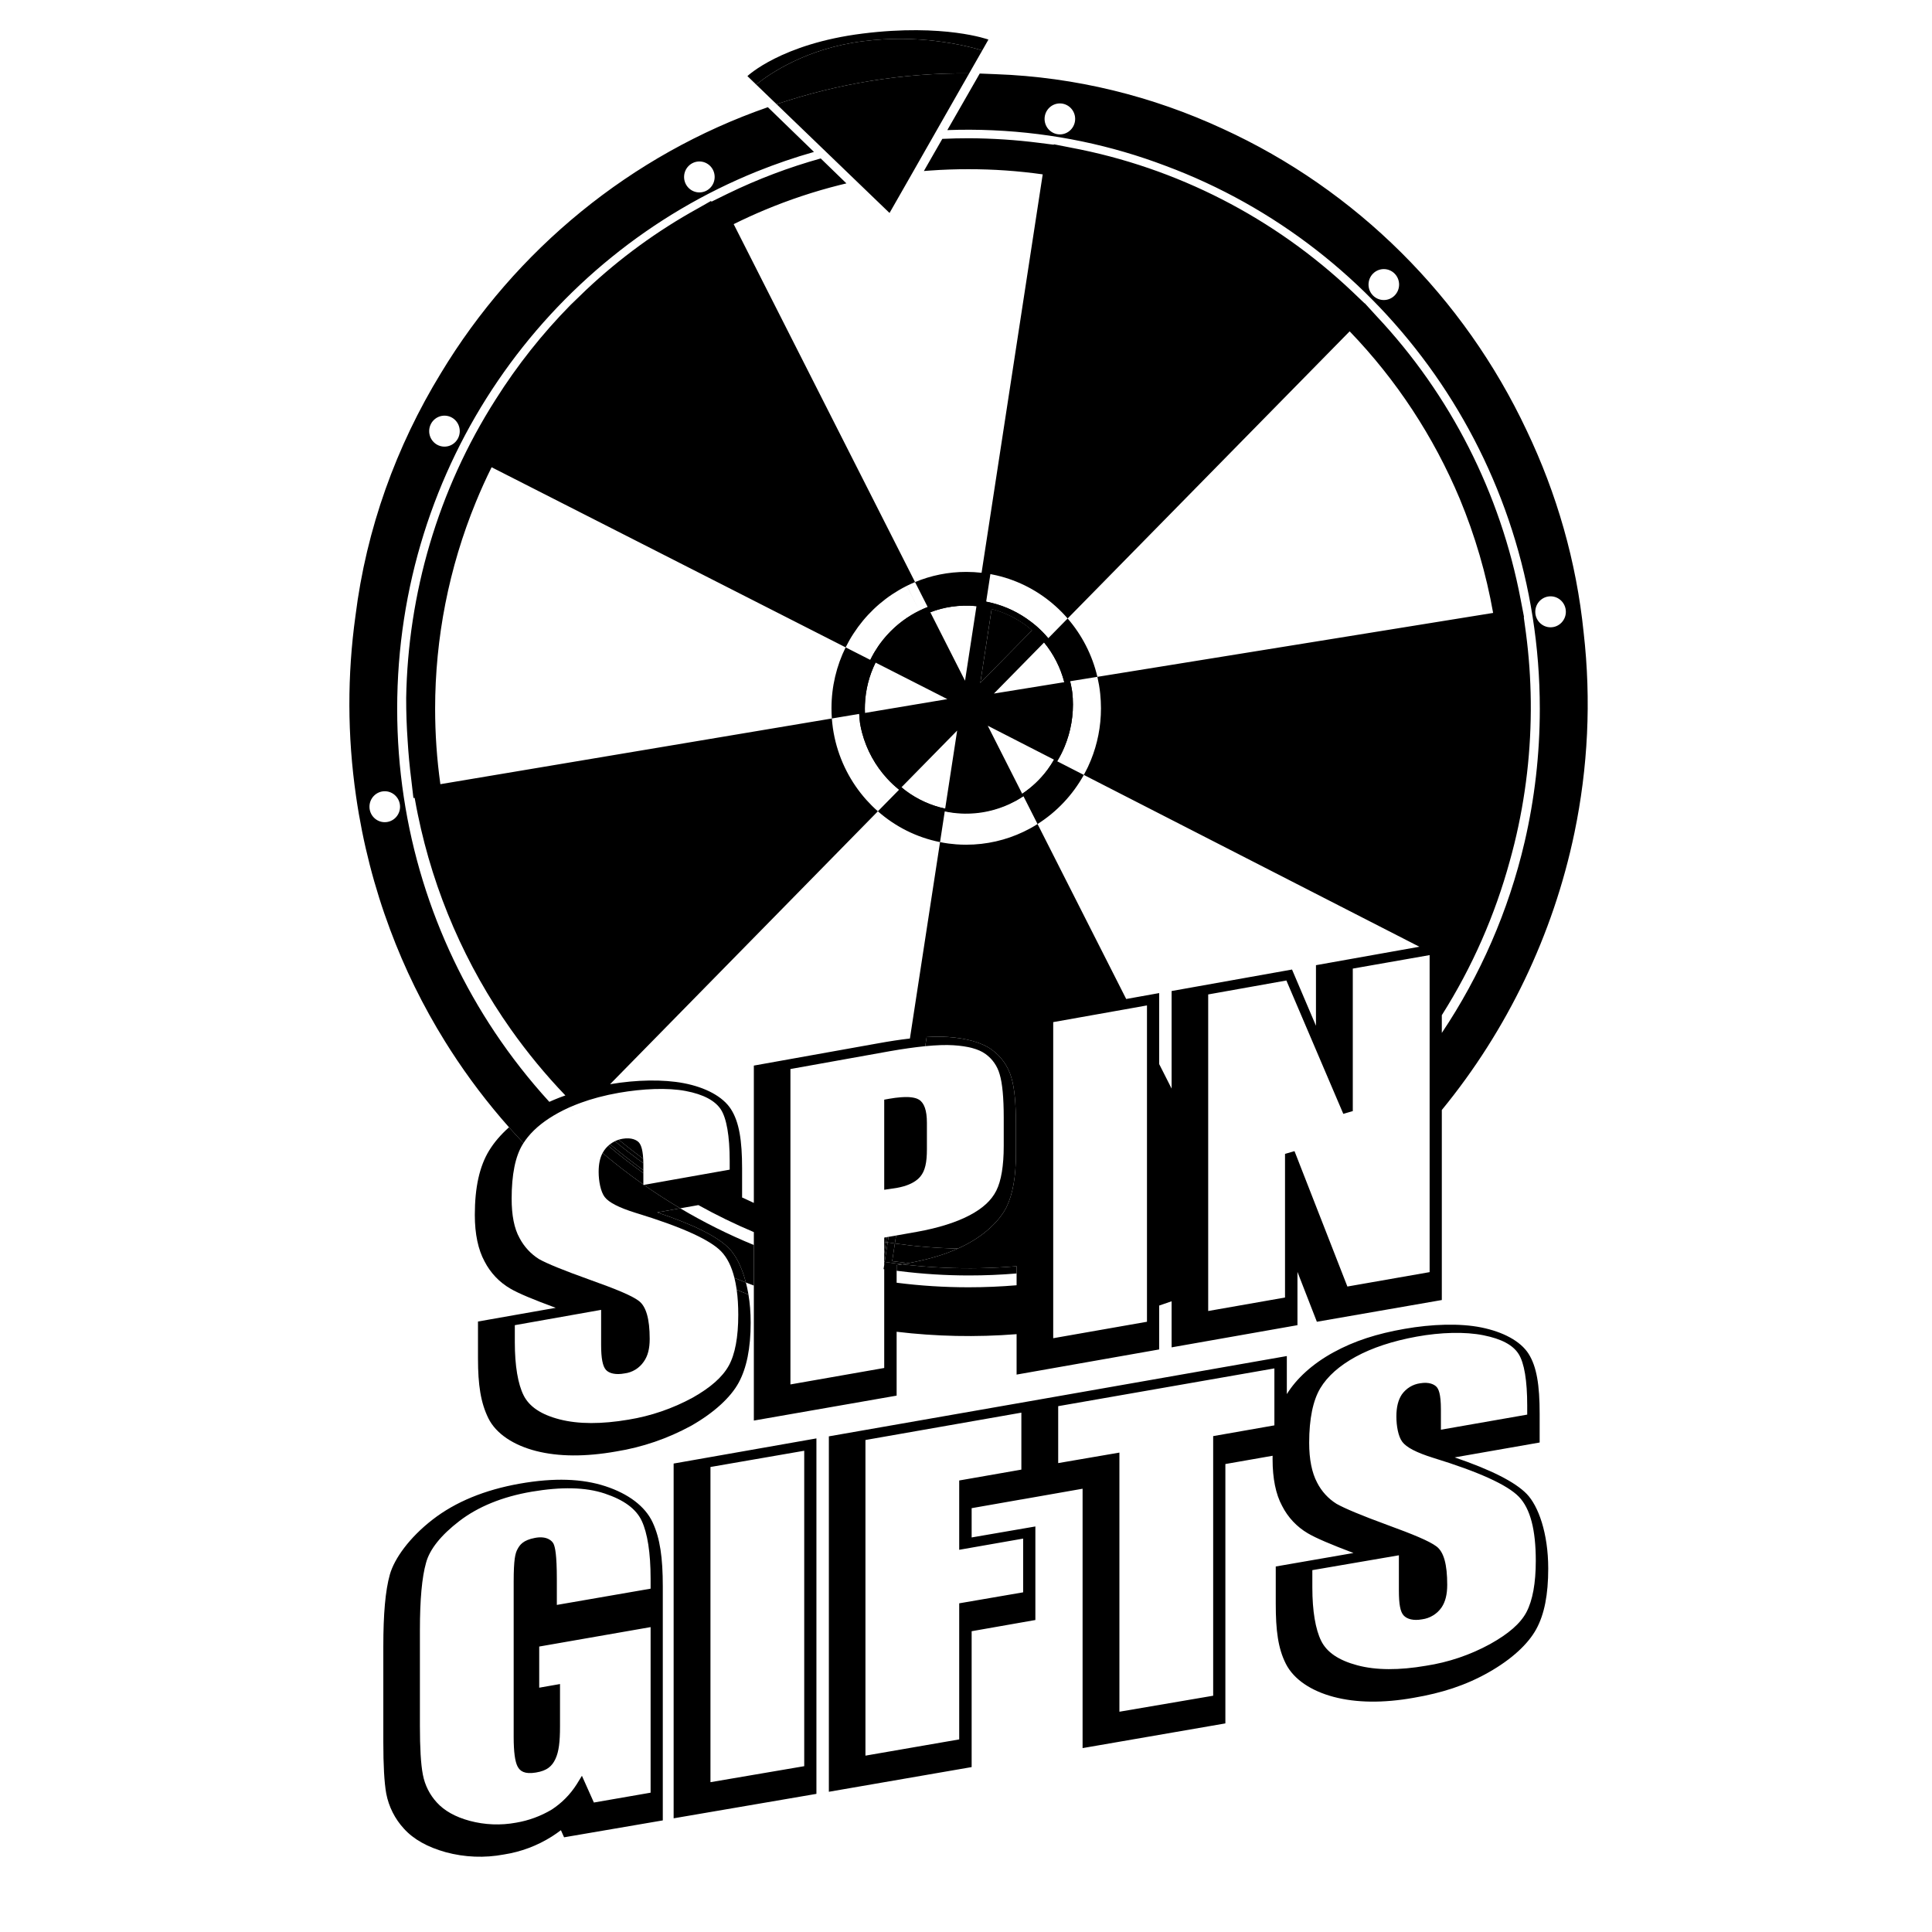 <svg width="64" height="64" viewBox="0 0 64 64" fill="none" xmlns="http://www.w3.org/2000/svg">
<path d="M35.014 21.54C35.213 21.857 35.36 22.204 35.449 22.567C35.471 22.656 35.49 22.747 35.505 22.837C35.506 22.845 35.508 22.852 35.509 22.86C35.51 22.869 35.512 22.878 35.513 22.887C35.516 22.906 35.519 22.924 35.521 22.942C35.528 23.005 35.533 23.069 35.537 23.132C35.568 23.682 35.474 24.229 35.266 24.732C35.235 24.806 35.202 24.88 35.166 24.953C35.157 24.971 35.147 24.989 35.138 25.007C35.101 25.079 35.062 25.149 35.02 25.218C34.954 25.328 34.881 25.435 34.803 25.538C34.24 26.276 33.416 26.764 32.504 26.899C31.593 27.034 30.665 26.806 29.917 26.262C29.872 26.229 29.827 26.195 29.784 26.16C29.721 26.11 29.66 26.057 29.601 26.003C29.587 25.991 29.573 25.978 29.56 25.965C29.502 25.91 29.446 25.853 29.392 25.794C28.997 25.366 28.71 24.845 28.558 24.275C28.533 24.179 28.511 24.082 28.494 23.983C28.493 23.981 28.493 23.979 28.493 23.977C28.491 23.968 28.49 23.958 28.489 23.949C28.476 23.849 28.467 23.749 28.462 23.649C28.431 23.029 28.559 22.413 28.83 21.86C28.863 21.792 28.898 21.725 28.936 21.659C28.948 21.637 28.961 21.616 28.974 21.594C29.013 21.529 29.054 21.466 29.096 21.403C29.117 21.374 29.137 21.345 29.158 21.316C29.44 20.933 29.792 20.614 30.19 20.374C30.276 20.322 30.364 20.274 30.455 20.23C30.545 20.185 30.637 20.145 30.731 20.108C30.974 20.013 31.23 19.945 31.493 19.906C31.887 19.847 32.284 19.857 32.668 19.93C32.739 19.944 32.81 19.96 32.88 19.978C33.327 20.092 33.751 20.295 34.128 20.579C34.196 20.629 34.263 20.682 34.327 20.737C34.394 20.796 34.459 20.856 34.523 20.92C34.53 20.927 34.538 20.935 34.545 20.943C34.608 21.007 34.668 21.073 34.725 21.142C34.831 21.267 34.927 21.4 35.014 21.54ZM29.166 25.282C29.357 25.582 29.592 25.851 29.862 26.08C29.909 26.119 29.956 26.158 30.005 26.195C30.397 26.487 30.843 26.687 31.31 26.787C31.697 26.869 32.1 26.883 32.499 26.823C32.991 26.75 33.455 26.568 33.862 26.295C34.184 26.08 34.471 25.809 34.706 25.49C34.782 25.385 34.853 25.277 34.916 25.165C35.294 24.503 35.442 23.728 35.33 22.964C35.312 22.84 35.287 22.718 35.256 22.598C35.13 22.114 34.901 21.665 34.587 21.283C34.466 21.137 34.334 21.001 34.19 20.877C34.132 20.826 34.071 20.777 34.01 20.731C33.659 20.468 33.265 20.28 32.85 20.171C32.685 20.128 32.517 20.097 32.347 20.079C32.073 20.051 31.794 20.057 31.517 20.098C31.277 20.133 31.043 20.195 30.818 20.282C30.634 20.352 30.455 20.44 30.284 20.544C29.907 20.773 29.578 21.077 29.317 21.436C29.197 21.598 29.093 21.77 29.004 21.949C28.792 22.378 28.671 22.851 28.652 23.335C28.648 23.429 28.648 23.523 28.652 23.617C28.677 24.206 28.854 24.78 29.166 25.282Z" fill="black"/>
<path d="M32.539 1.67C31.922 1.486 30.41 1.129 28.572 1.367C26.711 1.608 25.504 2.435 25.049 2.801L25.725 3.452C27.747 2.773 29.895 2.412 32.105 2.43L32.539 1.67Z" fill="black"/>
<path d="M32.743 1.311C32.743 1.311 31.279 0.774 28.581 1.111C25.882 1.447 24.759 2.521 24.759 2.521L25.049 2.801C25.504 2.435 26.711 1.608 28.572 1.367C30.41 1.129 31.922 1.486 32.539 1.67L32.743 1.311Z" fill="black"/>
<path d="M24.157 41.36C23.775 40.966 22.989 40.572 21.769 40.163L22.534 40.027C22.122 39.783 21.721 39.524 21.33 39.251L21.312 39.254V39.238C20.846 38.911 20.395 38.563 19.961 38.195C19.872 38.362 19.831 38.568 19.831 38.822C19.831 39.125 19.898 39.481 20.033 39.655C20.167 39.83 20.497 40.004 21.058 40.178C22.555 40.633 23.513 41.065 23.887 41.451C24.086 41.656 24.234 41.95 24.329 42.333C24.455 42.385 24.582 42.436 24.709 42.486C24.577 41.974 24.375 41.586 24.157 41.36Z" fill="black"/>
<path d="M19.961 38.195C20.395 38.563 20.846 38.911 21.312 39.238V38.861C20.916 38.577 20.527 38.274 20.149 37.954C20.101 37.998 20.056 38.048 20.018 38.102C19.997 38.132 19.978 38.163 19.961 38.195Z" fill="black"/>
<path d="M21.312 38.763C20.935 38.491 20.567 38.205 20.209 37.904C20.188 37.92 20.168 37.937 20.149 37.954C20.527 38.274 20.916 38.577 21.312 38.861V38.763Z" fill="black"/>
<path d="M21.312 38.532C20.989 38.3 20.674 38.057 20.368 37.805C20.311 37.833 20.258 37.866 20.209 37.904C20.567 38.205 20.935 38.491 21.312 38.763V38.595C21.312 38.573 21.312 38.552 21.312 38.532Z" fill="black"/>
<path d="M21.307 38.388C21.032 38.184 20.762 37.973 20.498 37.753C20.453 37.767 20.41 37.785 20.368 37.805C20.674 38.057 20.989 38.3 21.312 38.532C21.311 38.48 21.31 38.432 21.307 38.388Z" fill="black"/>
<path d="M21.163 37.844C21.103 37.776 20.931 37.67 20.624 37.723C20.581 37.73 20.539 37.74 20.498 37.753C20.762 37.973 21.032 38.184 21.307 38.388C21.287 38.022 21.214 37.903 21.163 37.844Z" fill="black"/>
<path d="M17.758 48.066C18.498 48.255 19.389 48.263 20.414 48.081C21.282 47.941 22.119 47.654 22.892 47.232C23.655 46.8 24.209 46.285 24.471 45.8C24.733 45.315 24.867 44.664 24.867 43.815C24.867 43.479 24.841 43.167 24.793 42.883C24.663 42.832 24.533 42.78 24.404 42.727C24.439 42.975 24.456 43.252 24.456 43.557C24.456 44.292 24.351 44.861 24.142 45.239C23.932 45.618 23.535 45.967 22.944 46.3C22.28 46.661 21.562 46.907 20.819 47.028C19.928 47.179 19.165 47.179 18.543 47.02C17.922 46.861 17.533 46.596 17.346 46.224C17.159 45.853 17.054 45.247 17.054 44.467V43.898L19.913 43.391V44.558C19.913 44.997 19.965 45.255 20.07 45.376C20.175 45.497 20.399 45.55 20.684 45.497C20.813 45.482 20.937 45.439 21.048 45.371C21.159 45.303 21.254 45.212 21.328 45.103C21.462 44.914 21.522 44.671 21.522 44.353C21.522 43.686 21.402 43.277 21.163 43.095C20.923 42.913 20.399 42.701 19.531 42.391C18.663 42.08 18.124 41.86 17.855 41.709C17.583 41.538 17.361 41.298 17.211 41.012C17.032 40.693 16.949 40.254 16.949 39.708C16.949 38.913 17.069 38.307 17.316 37.905C17.324 37.892 17.332 37.878 17.341 37.865C17.178 37.694 17.019 37.52 16.862 37.343C16.587 37.587 16.364 37.849 16.201 38.117C15.886 38.633 15.729 39.33 15.729 40.246C15.729 40.883 15.841 41.398 16.051 41.785C16.244 42.162 16.54 42.475 16.904 42.686C17.174 42.845 17.668 43.05 18.409 43.323L15.834 43.777V45.005C15.834 45.876 15.924 46.467 16.178 46.982C16.433 47.498 17.017 47.876 17.758 48.066Z" fill="black"/>
<path d="M32.838 34.761C32.509 34.526 31.977 34.39 31.409 34.352C31.199 34.338 30.962 34.338 30.696 34.354L30.65 34.656C31.02 34.62 31.332 34.609 31.581 34.625C32.06 34.655 32.411 34.746 32.644 34.913C32.873 35.076 33.039 35.314 33.115 35.587C33.205 35.882 33.25 36.367 33.25 37.026V37.958C33.25 38.618 33.167 39.118 33.003 39.444C32.838 39.769 32.554 40.027 32.127 40.254C31.701 40.481 31.094 40.678 30.368 40.807L29.685 40.928L29.644 41.192C30.335 41.289 31.031 41.346 31.731 41.36C31.84 41.311 31.947 41.258 32.052 41.201C32.659 40.876 33.13 40.413 33.34 39.989C33.549 39.565 33.654 38.981 33.654 38.216V37.276C33.654 36.564 33.609 36.049 33.504 35.7C33.396 35.319 33.161 34.987 32.838 34.761Z" fill="black"/>
<path d="M29.554 41.778L29.823 41.81C29.915 41.822 30.008 41.833 30.1 41.843C30.73 41.723 31.25 41.577 31.731 41.36C31.031 41.346 30.335 41.289 29.644 41.192L29.554 41.778Z" fill="black"/>
<path d="M29.823 41.81L29.554 41.778L29.644 41.192C29.564 41.18 29.485 41.169 29.405 41.156L29.306 41.802C29.499 41.831 29.694 41.858 29.889 41.881L29.964 41.868C30.01 41.86 30.055 41.851 30.1 41.843C30.008 41.833 29.915 41.822 29.823 41.81Z" fill="black"/>
<path d="M29.306 41.802L29.405 41.156L29.35 41.148L29.291 41.535V41.8L29.306 41.802Z" fill="black"/>
<path d="M29.644 41.192L29.685 40.928L29.434 40.972L29.405 41.156C29.485 41.169 29.564 41.18 29.644 41.192Z" fill="black"/>
<path d="M29.35 41.148L29.405 41.156L29.434 40.972L29.375 40.982L29.35 41.148Z" fill="black"/>
<path d="M29.291 40.997V41.138L29.35 41.148L29.375 40.982L29.291 40.997Z" fill="black"/>
<path d="M29.291 41.138V41.535L29.35 41.148L29.291 41.138Z" fill="black"/>
<path d="M21.769 40.163C22.989 40.572 23.775 40.966 24.157 41.36C24.375 41.586 24.577 41.974 24.709 42.486C24.797 42.52 24.884 42.553 24.972 42.586V41.243C24.127 40.896 23.313 40.489 22.534 40.027L21.769 40.163Z" fill="black"/>
<path d="M32.474 22.622L34.19 20.877C34.132 20.826 34.071 20.777 34.01 20.731C33.659 20.468 33.265 20.28 32.85 20.171L32.474 22.622Z" fill="black"/>
<path d="M29.791 42.106C30.558 42.203 31.33 42.251 32.102 42.251C32.629 42.251 33.154 42.229 33.676 42.185V41.945C32.886 42.013 32.084 42.031 31.271 41.994C30.805 41.974 30.345 41.936 29.889 41.881L29.702 41.913V42.095L29.791 42.106Z" fill="black"/>
<path fill-rule="evenodd" clip-rule="evenodd" d="M25.436 3.551C20.909 5.124 17.076 8.267 14.604 12.364C13.128 14.778 12.134 17.508 11.774 20.411C11.505 22.347 11.501 24.354 11.796 26.387C12.019 27.928 12.402 29.404 12.926 30.802C13.403 32.081 14.009 33.321 14.743 34.501C14.803 34.597 14.864 34.693 14.925 34.789C15.508 35.694 16.156 36.547 16.862 37.343C17.019 37.52 17.178 37.694 17.341 37.865L17.346 37.858C17.388 37.793 17.434 37.73 17.483 37.669C17.726 37.367 18.061 37.103 18.491 36.867L18.525 36.849C18.616 36.8 18.711 36.752 18.81 36.707C18.834 36.697 18.857 36.686 18.881 36.675C18.934 36.652 18.988 36.629 19.043 36.607C19.079 36.593 19.116 36.578 19.153 36.564C19.193 36.549 19.234 36.533 19.276 36.519C19.433 36.462 19.598 36.41 19.769 36.364L19.826 36.348C20.043 36.291 20.269 36.241 20.504 36.2C21.29 36.064 22.113 36.026 22.712 36.14C23.311 36.253 23.692 36.465 23.88 36.753C24.067 37.041 24.172 37.625 24.172 38.458V38.746L23.181 38.922L22.307 39.077L22.154 39.104L21.877 39.154L21.762 39.174L21.33 39.251L21.312 39.238V39.254L21.33 39.251C21.721 39.524 22.122 39.783 22.534 40.027L23.008 39.943L23.135 39.92C23.731 40.252 24.344 40.55 24.972 40.815V40.9V41.243V42.586V42.905V42.952V47.058L29.702 46.232V44.116C31.001 44.272 32.331 44.302 33.676 44.196V45.535L38.399 44.702V43.248C38.537 43.202 38.674 43.155 38.811 43.107V44.633L42.98 43.898V42.133L43.623 43.785L47.762 43.065V36.77C49.922 34.135 51.45 30.976 52.156 27.584C52.601 25.442 52.718 23.206 52.46 20.95C52.221 18.6 51.567 16.341 50.572 14.259C48.5 9.854 44.93 6.288 40.501 4.264C38.185 3.192 35.645 2.552 32.981 2.457C32.805 2.448 32.63 2.441 32.455 2.436L32.453 2.44L32.416 2.504L32.284 2.735L32.278 2.745L31.381 4.31C31.881 4.291 32.385 4.293 32.893 4.316C34.904 4.405 36.827 4.815 38.616 5.495C45.847 8.187 51.008 15.221 51.008 23.479C51.008 24.996 50.834 26.471 50.506 27.886C49.972 30.183 49.03 32.321 47.762 34.217V33.629C48.776 32.027 49.526 30.305 50.013 28.525C50.067 28.334 50.117 28.141 50.165 27.948C50.543 26.408 50.726 24.824 50.709 23.234C50.701 22.48 50.648 21.724 50.549 20.972L50.477 20.444L50.486 20.443L50.375 19.866C49.705 16.338 48.048 13.079 45.603 10.476L45.208 10.044L45.203 10.048L44.804 9.667C42.21 7.207 38.975 5.55 35.481 4.892L34.912 4.78L34.91 4.794L34.421 4.732C33.652 4.634 32.877 4.583 32.102 4.58C31.806 4.58 31.51 4.586 31.215 4.6L31.195 4.636L31.034 4.916L30.958 5.048L30.605 5.665C30.672 5.66 30.739 5.655 30.806 5.65C31.232 5.619 31.659 5.604 32.086 5.605C32.909 5.604 33.729 5.662 34.541 5.776L32.516 18.974C32.349 18.955 32.179 18.945 32.007 18.945C31.407 18.945 30.835 19.065 30.312 19.282L24.304 7.425C24.639 7.259 24.98 7.103 25.326 6.958C26.138 6.618 26.971 6.341 27.82 6.128C27.893 6.11 27.966 6.092 28.039 6.075L27.442 5.496L27.431 5.485L27.205 5.266L27.187 5.249C26.132 5.543 25.102 5.932 24.109 6.415L24.076 6.431C23.977 6.479 23.878 6.527 23.779 6.577L23.587 6.671L23.588 6.674L23.57 6.683L23.556 6.655L23.12 6.903C21.782 7.641 20.541 8.545 19.425 9.595L18.894 10.108C17.961 11.057 17.133 12.103 16.422 13.229C14.5 16.238 13.514 19.676 13.455 23.125C13.454 23.601 13.471 24.072 13.504 24.54C13.53 24.969 13.569 25.398 13.624 25.826L13.695 26.435L13.735 26.429L13.754 26.528C13.78 26.678 13.809 26.827 13.84 26.976C14.372 29.578 15.437 31.993 16.919 34.093C17.468 34.87 18.073 35.604 18.729 36.288C18.678 36.306 18.627 36.324 18.576 36.343C18.549 36.354 18.521 36.364 18.494 36.375C18.394 36.414 18.295 36.456 18.197 36.5C17.539 35.78 16.934 35.009 16.389 34.193C14.348 31.134 13.157 27.448 13.157 23.479C13.157 15.405 18.09 8.501 25.072 5.681C25.688 5.433 26.319 5.216 26.964 5.033L26.953 5.022L25.67 3.778L25.662 3.77L25.487 3.6L25.436 3.551ZM25.436 3.551C25.532 3.517 25.628 3.484 25.725 3.452C27.747 2.773 29.895 2.412 32.105 2.43L32.102 2.436L32.065 2.501L31.934 2.731L31.926 2.744L31.235 3.956L31.024 4.326L31.008 4.354L30.856 4.621L30.836 4.656L30.673 4.941L30.241 5.7L29.467 7.055L28.37 5.999L27.763 5.414L27.522 5.182L27.503 5.164L27.278 4.947L27.265 4.935L26.865 4.549L25.965 3.683L25.954 3.672L25.778 3.502L25.726 3.453C25.629 3.485 25.533 3.518 25.436 3.551ZM30.455 20.23L30.038 19.407C30.128 19.363 30.219 19.321 30.312 19.282L30.731 20.108C30.637 20.145 30.545 20.185 30.455 20.23ZM28.013 21.445C28.047 21.376 28.082 21.309 28.12 21.242L28.138 21.21L28.156 21.178C28.194 21.112 28.234 21.047 28.276 20.984C28.657 20.397 29.17 19.905 29.772 19.552C29.858 19.501 29.947 19.453 30.037 19.408L30.455 20.23C30.364 20.274 30.276 20.322 30.19 20.374C29.792 20.614 29.44 20.933 29.158 21.316C29.137 21.345 29.117 21.374 29.096 21.403C29.054 21.466 29.013 21.529 28.974 21.594C28.961 21.616 28.948 21.637 28.936 21.659C28.898 21.725 28.863 21.792 28.83 21.86L28.013 21.445ZM27.556 23.801L14.588 25.977C14.472 25.151 14.414 24.317 14.414 23.479C14.414 21.13 14.872 18.804 15.762 16.635C15.923 16.242 16.097 15.857 16.285 15.478L28.013 21.445C27.713 22.052 27.544 22.738 27.544 23.463C27.544 23.577 27.548 23.689 27.556 23.801ZM28.489 23.949C28.476 23.849 28.467 23.749 28.462 23.649L27.556 23.801C27.564 23.902 27.574 24.001 27.588 24.1L27.591 24.124C27.606 24.225 27.624 24.325 27.645 24.424C27.814 25.211 28.185 25.922 28.7 26.498C28.754 26.558 28.809 26.616 28.865 26.672L28.89 26.697L28.905 26.712C28.962 26.768 29.021 26.823 29.081 26.875L23.142 32.927L20.209 35.916C21.08 35.767 21.97 35.751 22.652 35.882C23.363 36.018 23.947 36.322 24.216 36.746C24.486 37.17 24.583 37.776 24.583 38.708V39.663L24.575 39.664C24.706 39.727 24.839 39.788 24.972 39.848V35.299L29.074 34.564C29.465 34.493 29.82 34.439 30.142 34.402L30.582 31.532L31.14 27.896C31.219 27.912 31.298 27.926 31.378 27.937C31.397 27.94 31.415 27.942 31.434 27.945C31.515 27.955 31.596 27.964 31.678 27.97C31.787 27.978 31.897 27.982 32.007 27.982C32.684 27.982 33.326 27.829 33.901 27.556C33.973 27.522 34.044 27.486 34.114 27.448C34.13 27.439 34.146 27.43 34.162 27.421C34.233 27.382 34.302 27.341 34.37 27.297L36.01 30.534L37.307 33.093L38.399 32.897V35.248L38.811 36.061V32.829L42.8 32.117L43.593 33.98V31.973L47.019 31.362L42.931 29.269L35.903 25.67C35.942 25.6 35.979 25.529 36.014 25.456C36.023 25.438 36.032 25.42 36.041 25.401C36.075 25.328 36.107 25.254 36.138 25.179C36.352 24.65 36.471 24.07 36.471 23.463C36.471 23.301 36.462 23.142 36.446 22.984C36.437 22.893 36.425 22.804 36.41 22.715L36.406 22.69C36.39 22.6 36.372 22.51 36.352 22.421L49.462 20.304C49.232 19.01 48.862 17.743 48.357 16.525C47.492 14.461 46.255 12.579 44.709 10.976L35.367 20.488C35.309 20.421 35.248 20.355 35.186 20.291L35.163 20.268C35.1 20.204 35.036 20.143 34.969 20.083C34.423 19.592 33.757 19.235 33.02 19.062C32.95 19.045 32.88 19.03 32.808 19.017L32.668 19.93C32.739 19.944 32.81 19.96 32.88 19.978C33.327 20.092 33.751 20.295 34.128 20.579C34.196 20.629 34.263 20.682 34.327 20.737C34.394 20.796 34.459 20.856 34.523 20.92L34.545 20.943C34.608 21.007 34.668 21.073 34.725 21.142L35.367 20.488C35.838 21.033 36.182 21.693 36.352 22.421L35.449 22.567C35.471 22.656 35.49 22.747 35.505 22.837L35.509 22.86L35.513 22.887C35.516 22.906 35.519 22.924 35.521 22.942C35.528 23.005 35.533 23.069 35.537 23.132C35.568 23.682 35.474 24.229 35.266 24.732C35.235 24.806 35.202 24.88 35.166 24.953C35.157 24.971 35.147 24.989 35.138 25.007C35.101 25.079 35.062 25.149 35.02 25.218L35.903 25.67C35.535 26.334 35.006 26.895 34.37 27.297L33.904 26.377C33.836 26.421 33.767 26.464 33.697 26.504C33.681 26.513 33.665 26.522 33.649 26.531C33.579 26.569 33.508 26.605 33.435 26.639C33.218 26.739 32.991 26.816 32.757 26.869C32.454 26.938 32.144 26.964 31.835 26.949C31.754 26.945 31.672 26.938 31.59 26.928C31.572 26.925 31.553 26.923 31.535 26.92C31.455 26.909 31.375 26.895 31.296 26.878L31.14 27.896C30.362 27.741 29.657 27.382 29.081 26.875L29.784 26.16C29.721 26.11 29.66 26.057 29.601 26.003C29.587 25.991 29.573 25.978 29.56 25.965C29.502 25.91 29.446 25.853 29.392 25.794C28.997 25.366 28.71 24.845 28.558 24.275C28.533 24.179 28.511 24.082 28.494 23.983L28.493 23.977L28.489 23.949ZM24.793 42.883L24.785 42.834C24.763 42.712 24.738 42.596 24.709 42.486C24.582 42.436 24.455 42.385 24.329 42.333C24.356 42.441 24.379 42.557 24.397 42.68L24.404 42.727C24.533 42.78 24.663 42.832 24.793 42.883ZM18.958 36.763L18.959 36.761L18.982 36.786L18.958 36.763ZM18.982 36.786L18.998 36.801L18.997 36.803L18.982 36.786ZM16.695 61.432C16.053 61.553 15.394 61.527 14.764 61.356C14.165 61.189 13.701 60.932 13.379 60.575C13.081 60.252 12.879 59.85 12.795 59.416C12.728 59.037 12.698 58.469 12.698 57.711V54.537C12.698 53.468 12.765 52.688 12.915 52.157C13.065 51.627 13.566 50.93 14.33 50.339C15.093 49.748 16.059 49.354 17.211 49.149C18.364 48.945 19.292 48.983 20.055 49.233C20.819 49.483 21.372 49.9 21.619 50.43C21.866 50.96 21.956 51.604 21.956 52.551V60.303L18.686 60.863L18.581 60.628C18.483 60.704 18.379 60.772 18.274 60.841C17.792 61.144 17.255 61.345 16.695 61.432ZM22.315 48.482L27.045 47.649V59.424L22.315 60.234V48.482ZM34.56 46.338L27.457 47.581V59.355L32.187 58.537V54.036L34.298 53.665V50.566L32.187 50.93V49.96L33.834 49.671V49.672L35.862 49.316V57.908L40.592 57.09V48.498L42.157 48.224C42.156 48.262 42.156 48.3 42.156 48.339C42.156 48.975 42.261 49.498 42.471 49.884C42.663 50.264 42.959 50.579 43.324 50.793C43.593 50.952 44.095 51.165 44.836 51.445L42.261 51.892V53.127C42.261 54.006 42.336 54.605 42.598 55.12C42.86 55.635 43.436 56.014 44.177 56.211C44.918 56.408 45.816 56.423 46.834 56.241C47.762 56.082 48.548 55.832 49.311 55.4C50.075 54.968 50.621 54.461 50.89 53.968C51.16 53.476 51.287 52.824 51.287 51.96C51.287 50.786 50.958 49.884 50.576 49.49C50.194 49.096 49.408 48.695 48.188 48.278L51.003 47.785V46.831C51.003 45.883 50.905 45.27 50.636 44.846C50.366 44.421 49.783 44.118 49.072 43.974C48.361 43.83 47.433 43.861 46.527 44.02C45.621 44.179 44.873 44.414 44.169 44.8C43.471 45.183 42.943 45.671 42.628 46.182V44.921L34.56 46.338ZM33.834 46.796V48.683L31.775 49.043V51.339L33.893 50.968V52.748L31.775 53.112V57.62L28.669 58.158V47.702L33.834 46.796ZM26.184 43.368V45.861L29.291 45.316V44.062V43.993V43.68V42.435V42.104V42.044L29.269 42.041L29.291 41.903V41.8L29.306 41.802C29.499 41.831 29.694 41.858 29.889 41.881L29.702 41.913V42.095V42.162V42.492C30.483 42.592 31.279 42.643 32.086 42.643C32.622 42.643 33.152 42.62 33.676 42.576V42.242V42.185V41.945C32.886 42.013 32.084 42.031 31.271 41.994C30.805 41.974 30.345 41.936 29.889 41.881L29.964 41.868C30.01 41.86 30.055 41.851 30.1 41.843C30.73 41.723 31.25 41.577 31.731 41.36C31.84 41.311 31.947 41.258 32.052 41.201C32.659 40.876 33.13 40.413 33.34 39.989C33.549 39.565 33.654 38.981 33.654 38.216V37.276C33.654 36.564 33.609 36.049 33.504 35.7C33.396 35.319 33.161 34.987 32.838 34.761C32.509 34.526 31.977 34.39 31.409 34.352C31.199 34.338 30.962 34.338 30.696 34.354L30.65 34.656C30.569 34.664 30.485 34.673 30.399 34.684L30.341 34.691C30.261 34.701 30.178 34.712 30.093 34.724C29.899 34.751 29.694 34.784 29.478 34.822L26.184 35.413V40.335V40.96V41.043V41.275V41.355V41.693V42.998V43.314V43.368ZM29.249 42.039L29.269 42.041L29.269 42.042L29.249 42.039ZM29.249 42.039L29.214 42.034L29.214 42.032L29.249 42.039ZM29.843 36.348C29.933 36.341 30.015 36.339 30.088 36.342C30.107 36.343 30.126 36.344 30.144 36.346C30.238 36.354 30.318 36.371 30.382 36.397C30.404 36.406 30.424 36.416 30.443 36.428C30.615 36.534 30.705 36.784 30.705 37.193V38.072C30.705 38.511 30.645 38.784 30.488 38.974C30.366 39.12 30.182 39.226 29.936 39.298C29.863 39.319 29.785 39.337 29.702 39.352L29.682 39.355L29.624 39.364L29.44 39.391L29.375 39.4L29.291 39.413V36.428L29.455 36.398C29.598 36.373 29.728 36.356 29.843 36.348ZM34.889 33.859L36.912 33.499L37.155 33.456L37.217 33.445L37.463 33.401L37.995 33.306V34.451V34.98V35.114V35.637V40.333V40.968V41.039V41.283V41.338V41.691V42.995V43.297V43.377V43.785L34.889 44.33V44.064V43.985V43.681V42.434V42.096V42.041V41.8V41.74V41.137V33.859ZM42.613 32.48L44.288 36.405L44.499 36.898L44.749 36.825L44.813 36.807V36.762V35.874V32.086L47.358 31.639V32.457V33.669V33.935V34.201V34.241V34.797V36.936V37.226V37.248V42.141L44.634 42.618L43.803 40.49L43.787 40.449L43.694 40.212L43.214 38.982L43.091 38.668L43.075 38.627L42.997 38.426L42.964 38.341L42.882 38.133L42.568 38.224V38.626V38.732V38.988V39.043V39.438V40.946V41.25V41.311V42.982L40.023 43.429V42.631V42.556V42.253V40.881V40.516V40.458V40.211V40.126V39.64V39.455V39.12V38.98V38.454V32.942L42.613 32.48ZM15.557 60.317C16.06 60.452 16.587 60.473 17.099 60.378C17.513 60.308 17.912 60.162 18.274 59.946C18.607 59.73 18.891 59.443 19.105 59.105L19.277 58.825L19.673 59.711L21.552 59.385V53.9L17.862 54.544V55.907L18.551 55.786V57.188C18.551 57.703 18.513 58.022 18.401 58.264C18.289 58.506 18.124 58.658 17.75 58.718C17.376 58.779 17.226 58.673 17.144 58.514C17.061 58.355 17.016 58.036 17.016 57.537V52.407C17.016 51.649 17.069 51.452 17.144 51.316C17.218 51.18 17.323 51.02 17.72 50.945C18.116 50.869 18.296 51.043 18.341 51.149C18.386 51.255 18.446 51.483 18.446 52.324V53.165L21.552 52.627V52.293C21.552 51.437 21.447 50.786 21.26 50.384C21.073 49.983 20.669 49.687 20.032 49.475C19.396 49.263 18.596 49.248 17.615 49.414C16.635 49.581 15.834 49.914 15.22 50.384C14.607 50.854 14.232 51.324 14.113 51.771C13.978 52.245 13.91 52.988 13.91 53.998V57.173C13.91 57.893 13.94 58.438 14.008 58.787C14.073 59.133 14.234 59.454 14.472 59.711C14.719 59.984 15.085 60.189 15.557 60.317ZM23.535 59.037V48.596L26.641 48.058V58.507L23.535 59.037ZM37.082 56.703V48.119L35.054 48.467V46.581L42.216 45.33V47.217L40.188 47.573V56.173L37.082 56.703ZM44.962 55.165C45.584 55.332 46.355 55.332 47.238 55.18C47.982 55.066 48.701 54.823 49.363 54.461C49.962 54.127 50.366 53.786 50.568 53.4C50.77 53.013 50.875 52.445 50.875 51.702C50.875 50.679 50.695 49.975 50.314 49.581C49.932 49.187 48.982 48.755 47.477 48.293C46.916 48.118 46.587 47.944 46.452 47.762C46.317 47.581 46.257 47.232 46.257 46.921C46.257 46.611 46.317 46.376 46.437 46.194C46.508 46.094 46.598 46.009 46.702 45.945C46.806 45.881 46.922 45.84 47.043 45.823C47.35 45.77 47.515 45.868 47.582 45.936C47.649 46.005 47.732 46.156 47.732 46.694V47.361L50.591 46.861V46.565C50.591 45.732 50.493 45.148 50.306 44.853C50.119 44.557 49.745 44.353 49.139 44.232C48.532 44.11 47.724 44.133 46.931 44.277C46.138 44.421 45.449 44.648 44.91 44.944C44.371 45.239 43.975 45.588 43.735 45.989C43.496 46.391 43.368 46.997 43.368 47.793C43.368 48.346 43.458 48.785 43.63 49.111C43.777 49.401 44 49.645 44.274 49.816C44.543 49.967 45.082 50.195 45.95 50.513C46.819 50.831 47.335 51.043 47.582 51.225C47.829 51.407 47.941 51.824 47.941 52.498C47.941 52.816 47.881 53.059 47.754 53.248C47.68 53.355 47.584 53.446 47.473 53.513C47.362 53.581 47.239 53.625 47.111 53.642C46.819 53.695 46.609 53.635 46.497 53.513C46.385 53.392 46.34 53.134 46.34 52.695V51.521L43.473 52.013V52.589C43.473 53.369 43.578 53.976 43.765 54.354C43.952 54.733 44.341 54.999 44.962 55.165ZM51.364 20.78C51.644 20.78 51.871 20.55 51.871 20.267C51.871 19.984 51.644 19.754 51.364 19.754C51.085 19.754 50.858 19.984 50.858 20.267C50.858 20.55 51.085 20.78 51.364 20.78ZM46.347 9.427C46.347 9.71 46.12 9.939 45.841 9.939C45.561 9.939 45.334 9.71 45.334 9.427C45.334 9.143 45.561 8.914 45.841 8.914C46.12 8.914 46.347 9.143 46.347 9.427ZM35.11 4.452C35.389 4.452 35.616 4.222 35.616 3.939C35.616 3.656 35.389 3.426 35.11 3.426C34.83 3.426 34.603 3.656 34.603 3.939C34.603 4.222 34.83 4.452 35.11 4.452ZM23.674 5.862C23.674 6.145 23.448 6.374 23.168 6.374C22.888 6.374 22.661 6.145 22.661 5.862C22.661 5.579 22.888 5.349 23.168 5.349C23.448 5.349 23.674 5.579 23.674 5.862ZM14.724 14.795C15.004 14.795 15.23 14.565 15.23 14.282C15.23 13.999 15.004 13.769 14.724 13.769C14.444 13.769 14.217 13.999 14.217 14.282C14.217 14.565 14.444 14.795 14.724 14.795ZM13.252 26.724C13.252 27.007 13.025 27.236 12.746 27.236C12.466 27.236 12.239 27.007 12.239 26.724C12.239 26.441 12.466 26.211 12.746 26.211C13.025 26.211 13.252 26.441 13.252 26.724ZM29.004 21.949C28.792 22.378 28.671 22.851 28.652 23.335C28.648 23.429 28.648 23.523 28.652 23.617L31.382 23.159L29.004 21.949ZM31.517 20.098C31.794 20.057 32.073 20.051 32.347 20.079L31.968 22.55L30.818 20.282C31.043 20.195 31.277 20.133 31.517 20.098ZM32.474 22.622L34.19 20.877C34.132 20.826 34.071 20.777 34.01 20.731C33.659 20.468 33.265 20.28 32.85 20.171L32.474 22.622ZM32.925 22.975L34.587 21.283C34.901 21.665 35.13 22.114 35.256 22.598L32.925 22.975ZM33.862 26.295C34.184 26.08 34.471 25.809 34.706 25.49C34.782 25.385 34.853 25.277 34.916 25.165L32.72 24.04L33.862 26.295ZM30.005 26.195C29.956 26.158 29.909 26.119 29.862 26.08L31.707 24.201L31.31 26.787C30.843 26.687 30.397 26.487 30.005 26.195Z" fill="black"/>
</svg>
